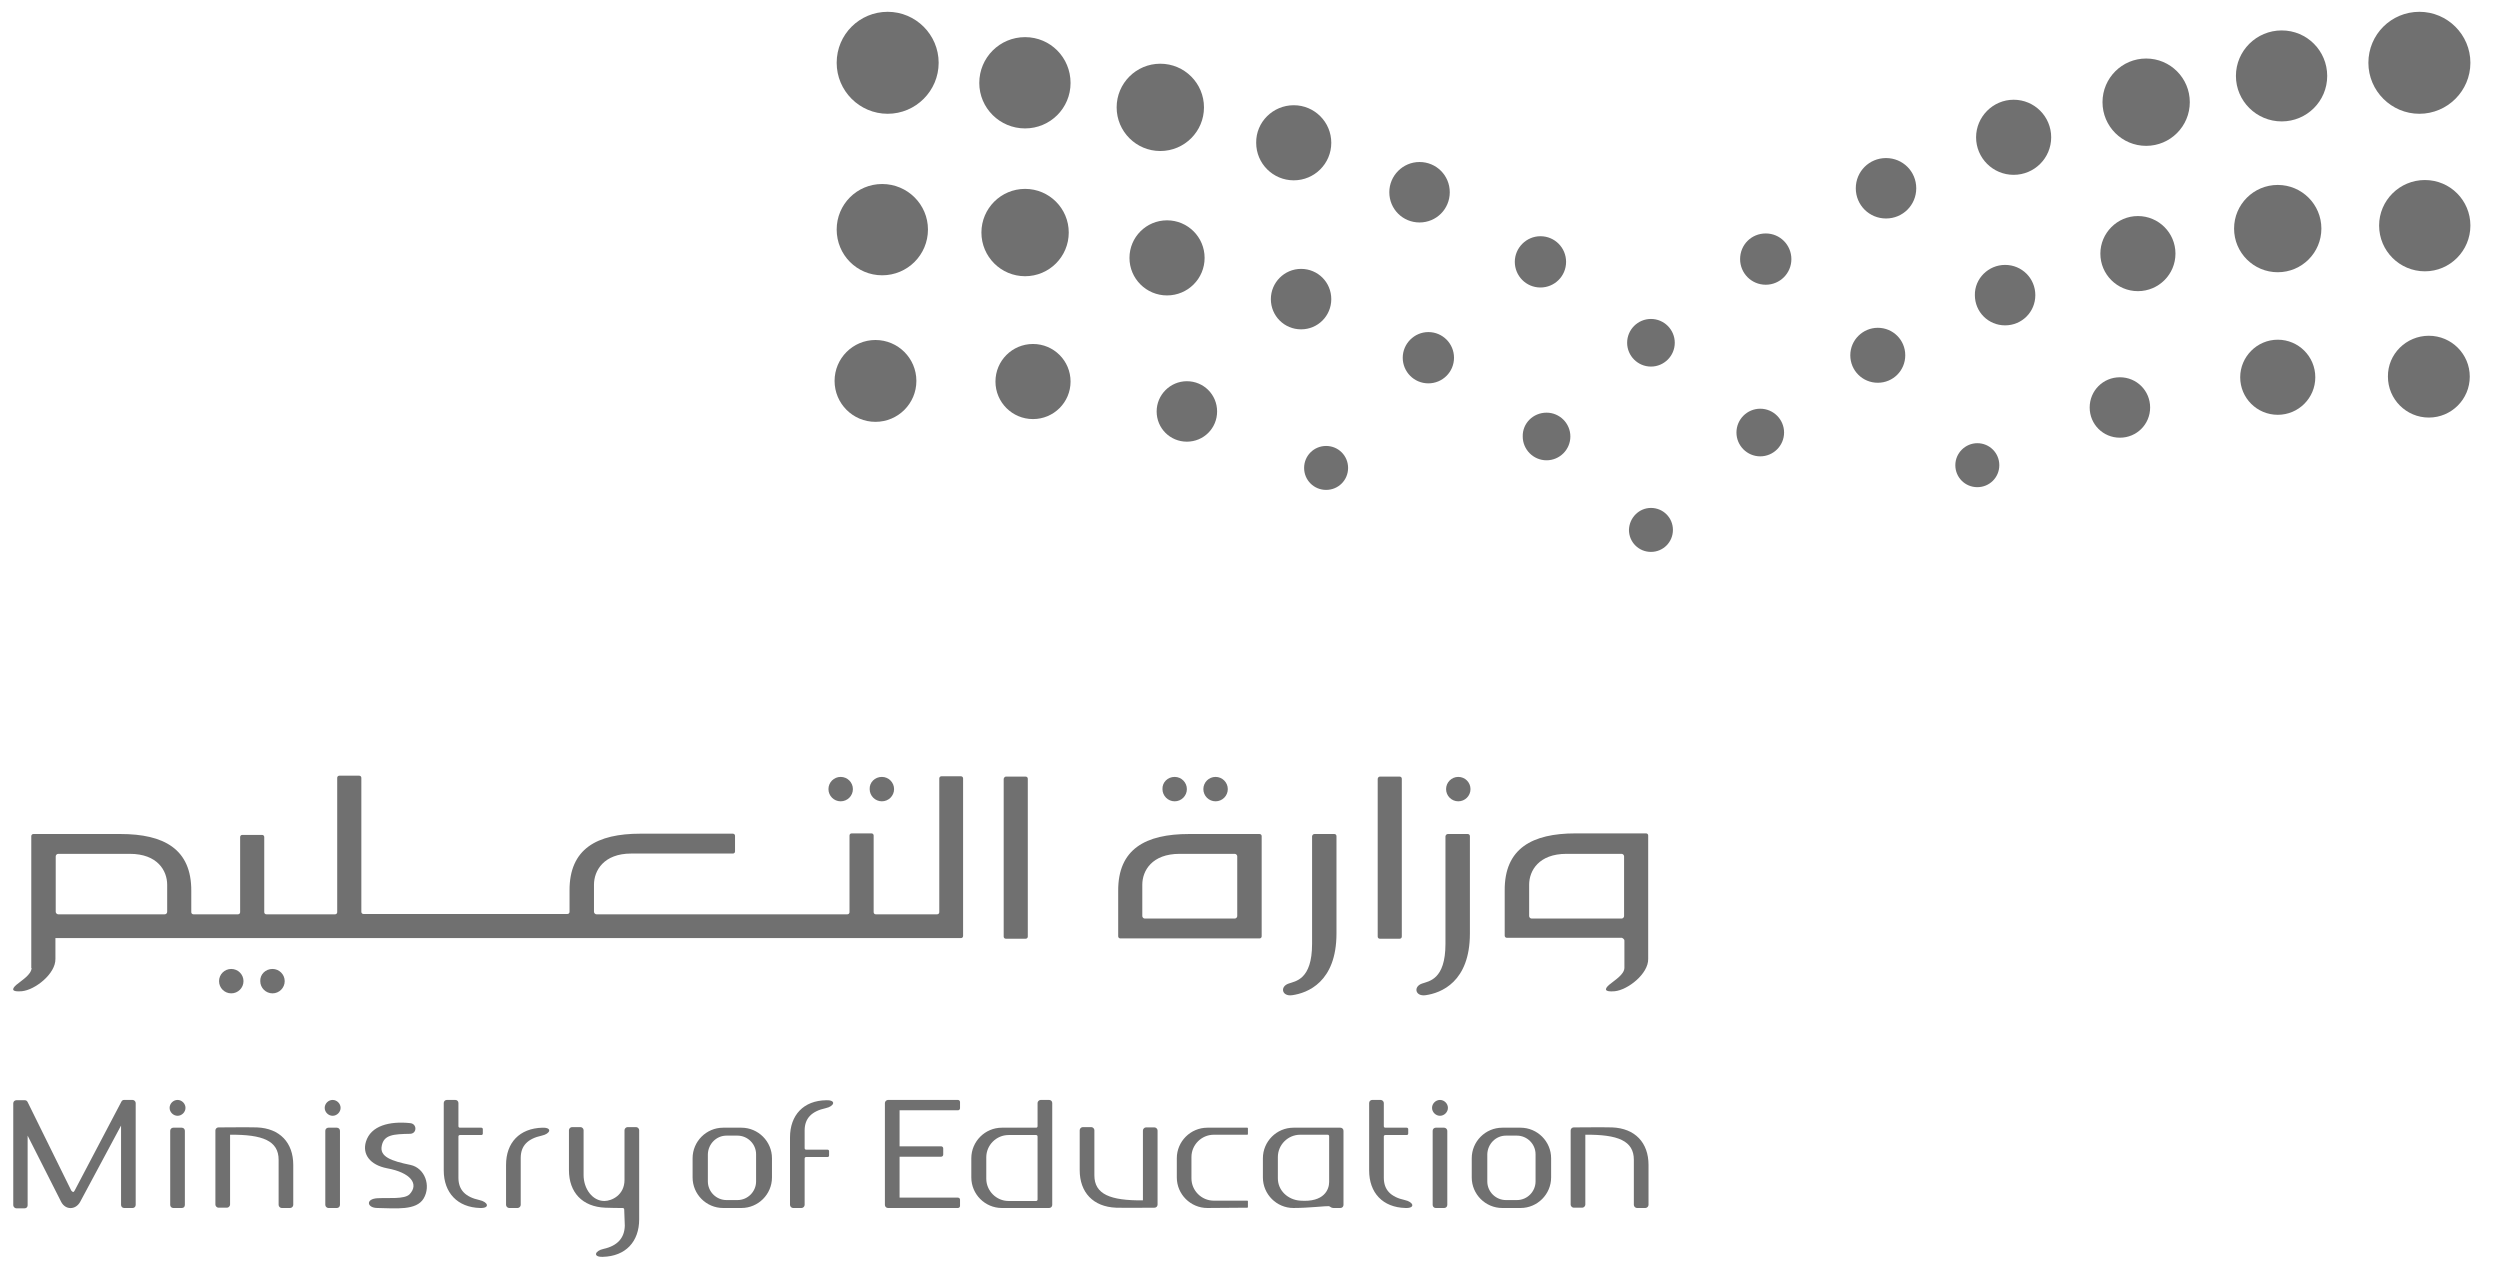 <svg width="76" height="39" viewBox="0 0 76 39" fill="none" xmlns="http://www.w3.org/2000/svg">
    <path
        d="M2.167 36.194C2.213 36.25 2.241 36.25 2.269 36.194L3.689 33.493C3.707 33.456 3.735 33.438 3.772 33.438H4.032C4.079 33.438 4.125 33.484 4.125 33.53V36.63C4.125 36.686 4.079 36.723 4.032 36.723H3.772C3.717 36.723 3.68 36.677 3.68 36.63V34.217L2.436 36.538C2.297 36.788 1.99 36.788 1.86 36.538L0.84 34.523V36.64C0.84 36.695 0.802 36.733 0.747 36.733H0.496C0.45 36.733 0.403 36.686 0.403 36.64V33.54C0.403 33.484 0.45 33.447 0.496 33.447H0.756C0.793 33.447 0.821 33.465 0.84 33.503L2.167 36.194Z"
        fill="#707070" />
    <path
        d="M5.267 34.282H5.527C5.583 34.282 5.62 34.329 5.62 34.375V36.63C5.62 36.686 5.583 36.723 5.527 36.723H5.267C5.211 36.723 5.174 36.677 5.174 36.63V34.375C5.174 34.319 5.221 34.282 5.267 34.282Z"
        fill="#707070" />
    <path
        d="M5.398 33.438C5.527 33.438 5.639 33.549 5.639 33.679C5.639 33.809 5.527 33.92 5.398 33.92C5.268 33.92 5.156 33.809 5.156 33.679C5.156 33.549 5.268 33.438 5.398 33.438Z"
        fill="#707070" />
    <path
        d="M9.982 34.282H10.242C10.297 34.282 10.335 34.329 10.335 34.375V36.63C10.335 36.686 10.288 36.723 10.242 36.723H9.982C9.936 36.723 9.889 36.677 9.889 36.63V34.375C9.889 34.319 9.936 34.282 9.982 34.282Z"
        fill="#707070" />
    <path
        d="M10.112 33.438C10.242 33.438 10.354 33.549 10.354 33.679C10.354 33.809 10.242 33.92 10.112 33.92C9.982 33.92 9.871 33.809 9.871 33.679C9.871 33.549 9.982 33.438 10.112 33.438Z"
        fill="#707070" />
    <path
        d="M43.645 34.282H43.905C43.952 34.282 43.998 34.329 43.998 34.375V36.63C43.998 36.686 43.952 36.723 43.905 36.723H43.645C43.59 36.723 43.553 36.677 43.553 36.63V34.375C43.553 34.319 43.599 34.282 43.645 34.282Z"
        fill="#707070" />
    <path
        d="M43.776 33.438C43.905 33.438 44.017 33.549 44.017 33.679C44.017 33.809 43.905 33.92 43.776 33.92C43.646 33.92 43.534 33.809 43.534 33.679C43.534 33.549 43.646 33.438 43.776 33.438Z"
        fill="#707070" />
    <path
        d="M8.47 35.257C8.47 34.681 7.987 34.486 6.994 34.496V36.621C6.994 36.667 6.947 36.714 6.901 36.714H6.641C6.595 36.714 6.548 36.667 6.548 36.621V34.366C6.548 34.31 6.595 34.273 6.641 34.273C7.031 34.273 7.421 34.264 7.811 34.273C8.507 34.301 8.915 34.737 8.915 35.414V36.63C8.915 36.677 8.869 36.723 8.822 36.723H8.562C8.516 36.723 8.47 36.677 8.47 36.63V35.257Z"
        fill="#707070" />
    <path
        d="M49.669 35.257C49.669 34.681 49.187 34.486 48.194 34.496V36.621C48.194 36.667 48.147 36.714 48.101 36.714H47.841C47.794 36.714 47.748 36.667 47.748 36.621V34.366C47.748 34.31 47.794 34.273 47.841 34.273C48.231 34.273 48.62 34.264 49.01 34.273C49.706 34.301 50.115 34.737 50.115 35.414V36.63C50.115 36.677 50.068 36.723 50.022 36.723H49.762C49.716 36.723 49.669 36.677 49.669 36.63V35.257Z"
        fill="#707070" />
    <path
        d="M33.269 35.73C33.269 36.306 33.751 36.5 34.745 36.491V34.366C34.745 34.319 34.791 34.273 34.837 34.273H35.097C35.144 34.273 35.19 34.319 35.19 34.366V36.621C35.19 36.677 35.144 36.714 35.097 36.714C34.707 36.714 34.318 36.723 33.928 36.714C33.232 36.686 32.823 36.25 32.823 35.572V34.356C32.823 34.31 32.87 34.264 32.916 34.264H33.176C33.222 34.264 33.269 34.31 33.269 34.356V35.73Z"
        fill="#707070" />
    <path
        d="M13.49 35.582V33.53C13.49 33.475 13.537 33.438 13.583 33.438H13.843C13.899 33.438 13.936 33.484 13.936 33.53V34.236C13.936 34.264 13.954 34.282 13.982 34.282H14.632C14.66 34.282 14.678 34.301 14.678 34.329V34.459C14.678 34.486 14.66 34.505 14.632 34.505H13.982C13.954 34.505 13.936 34.523 13.936 34.551V35.804C13.936 36.176 14.149 36.389 14.576 36.482C14.836 36.538 14.91 36.733 14.595 36.723C13.908 36.705 13.49 36.259 13.49 35.582Z"
        fill="#707070" />
    <path
        d="M41.622 35.582V33.53C41.622 33.475 41.669 33.438 41.715 33.438H41.975C42.021 33.438 42.068 33.484 42.068 33.53V34.236C42.068 34.264 42.086 34.282 42.114 34.282H42.764C42.791 34.282 42.81 34.301 42.81 34.329V34.459C42.81 34.486 42.791 34.505 42.764 34.505H42.114C42.086 34.505 42.068 34.523 42.068 34.551V35.804C42.068 36.176 42.281 36.389 42.708 36.482C42.968 36.538 43.042 36.733 42.727 36.723C42.031 36.705 41.622 36.259 41.622 35.582Z"
        fill="#707070" />
    <path
        d="M24.016 34.579V36.63C24.016 36.677 24.062 36.723 24.108 36.723H24.368C24.415 36.723 24.461 36.677 24.461 36.63V35.22C24.461 35.192 24.48 35.173 24.508 35.173H25.157C25.185 35.173 25.204 35.155 25.204 35.127V34.997C25.204 34.969 25.185 34.95 25.157 34.95H24.508C24.48 34.95 24.461 34.932 24.461 34.904V34.366C24.461 33.995 24.675 33.781 25.102 33.688C25.361 33.633 25.436 33.438 25.12 33.447C24.424 33.456 24.016 33.902 24.016 34.579Z"
        fill="#707070" />
    <path
        d="M15.384 35.414V36.63C15.384 36.677 15.431 36.723 15.477 36.723H15.737C15.783 36.723 15.83 36.677 15.83 36.63C15.83 35.062 15.83 37.317 15.83 35.201C15.83 34.83 16.043 34.616 16.47 34.523C16.73 34.468 16.804 34.273 16.489 34.282C15.793 34.301 15.384 34.737 15.384 35.414Z"
        fill="#707070" />
    <path
        d="M18.976 36.77C18.976 36.742 18.957 36.723 18.929 36.723C18.753 36.723 18.642 36.723 18.4 36.714C17.704 36.686 17.296 36.25 17.296 35.572V34.356C17.296 34.31 17.342 34.264 17.389 34.264H17.649C17.695 34.264 17.741 34.31 17.741 34.356V35.721C17.741 36.139 18.011 36.51 18.372 36.51C18.595 36.51 18.985 36.333 18.985 35.869C18.985 35.368 18.985 34.858 18.985 34.356C18.985 34.31 19.032 34.264 19.078 34.264H19.338C19.384 34.264 19.431 34.31 19.431 34.356V37.067C19.431 37.744 19.022 38.19 18.326 38.208C18.011 38.218 18.085 38.023 18.345 37.967C18.772 37.874 18.985 37.633 18.994 37.261L18.976 36.77Z"
        fill="#707070" />
    <path
        d="M26.994 33.438C27.7 33.438 28.414 33.438 29.12 33.438C29.157 33.438 29.185 33.465 29.185 33.503V33.688C29.185 33.725 29.157 33.753 29.12 33.753H27.347V34.848H28.609C28.646 34.848 28.674 34.876 28.674 34.913V35.099C28.674 35.136 28.646 35.164 28.609 35.164H27.347V36.408H29.12C29.157 36.408 29.185 36.435 29.185 36.473V36.658C29.185 36.695 29.157 36.723 29.12 36.723C28.414 36.723 27.7 36.723 26.994 36.723C26.939 36.723 26.901 36.677 26.901 36.63V33.53C26.901 33.484 26.948 33.438 26.994 33.438Z"
        fill="#707070" />
    <path
        d="M22.54 34.282H21.983C21.472 34.282 21.055 34.7 21.055 35.21V35.795C21.055 36.306 21.472 36.723 21.983 36.723H22.54C23.05 36.723 23.468 36.306 23.468 35.795V35.21C23.468 34.7 23.05 34.282 22.54 34.282ZM22.985 35.916C22.985 36.222 22.735 36.482 22.419 36.482H22.085C21.779 36.482 21.519 36.231 21.519 35.916V35.09C21.528 34.774 21.779 34.523 22.085 34.523H22.419C22.725 34.523 22.985 34.774 22.985 35.09V35.916Z"
        fill="#707070" />
    <path
        d="M46.226 34.282H45.669C45.158 34.282 44.741 34.7 44.741 35.21V35.795C44.741 36.306 45.158 36.723 45.669 36.723H46.226C46.736 36.723 47.154 36.306 47.154 35.795V35.21C47.154 34.7 46.736 34.282 46.226 34.282ZM46.681 35.916C46.681 36.222 46.43 36.482 46.114 36.482H45.78C45.474 36.482 45.214 36.231 45.214 35.916V35.09C45.223 34.774 45.474 34.523 45.78 34.523H46.114C46.421 34.523 46.681 34.774 46.681 35.09V35.916Z"
        fill="#707070" />
    <path
        d="M31.895 33.438H31.635C31.589 33.438 31.542 33.484 31.542 33.53V34.236C31.542 34.264 31.524 34.282 31.496 34.282H30.456C29.946 34.282 29.528 34.7 29.528 35.21V35.795C29.528 36.306 29.946 36.723 30.456 36.723H31.635H31.802H31.895C31.951 36.723 31.988 36.677 31.988 36.63V33.53C31.988 33.475 31.942 33.438 31.895 33.438ZM31.542 36.463C31.542 36.491 31.524 36.51 31.496 36.51H30.661C30.289 36.51 29.983 36.203 29.983 35.832V35.182C29.983 34.811 30.289 34.505 30.661 34.505H31.496C31.524 34.505 31.542 34.523 31.542 34.551V36.463Z"
        fill="#707070" />
    <path
        d="M40.749 34.282C40.313 34.282 39.951 34.282 39.32 34.282C38.81 34.282 38.392 34.7 38.392 35.21V35.795C38.392 36.306 38.81 36.723 39.32 36.723C39.775 36.723 40.332 36.658 40.397 36.667C40.443 36.677 40.462 36.723 40.536 36.723H40.749C40.805 36.723 40.842 36.677 40.842 36.63V34.375C40.842 34.319 40.796 34.282 40.749 34.282ZM40.406 35.934C40.406 36.157 40.258 36.556 39.524 36.5C39.153 36.473 38.847 36.194 38.847 35.823V35.173C38.847 34.802 39.153 34.496 39.524 34.496H40.36C40.388 34.496 40.406 34.514 40.406 34.542V35.934Z"
        fill="#707070" />
    <path
        d="M36.703 36.723C36.193 36.723 35.775 36.306 35.775 35.795V35.21C35.775 34.7 36.193 34.282 36.703 34.282H37.919C37.928 34.282 37.937 34.291 37.937 34.301V34.477C37.937 34.486 37.928 34.496 37.919 34.496C37.575 34.496 37.241 34.496 36.898 34.496C36.527 34.496 36.22 34.802 36.22 35.173V35.823C36.22 36.194 36.527 36.5 36.898 36.5C37.241 36.5 37.575 36.5 37.919 36.5C37.928 36.5 37.937 36.51 37.937 36.519V36.695C37.937 36.705 37.928 36.714 37.919 36.714L36.703 36.723Z"
        fill="#707070" />
    <path
        d="M12.46 34.468C12.683 34.468 12.683 34.161 12.469 34.143C11.848 34.078 11.272 34.217 11.124 34.709C11.012 35.08 11.235 35.414 11.773 35.517C12.479 35.647 12.748 35.99 12.451 36.306C12.293 36.463 11.82 36.408 11.476 36.426C11.105 36.445 11.152 36.723 11.476 36.723C12.033 36.732 12.655 36.807 12.878 36.435C13.11 36.046 12.915 35.507 12.479 35.414C11.894 35.294 11.532 35.164 11.606 34.83C11.671 34.496 11.959 34.477 12.46 34.468Z"
        fill="#707070" />
    <path
        d="M50.189 15.441C50.56 15.441 50.857 15.738 50.857 16.109C50.857 16.481 50.56 16.778 50.189 16.778C49.818 16.778 49.52 16.481 49.52 16.109C49.53 15.738 49.827 15.441 50.189 15.441Z"
        fill="#707070" />
    <path
        d="M50.189 9.696C50.588 9.696 50.913 10.021 50.913 10.42C50.913 10.819 50.588 11.144 50.189 11.144C49.79 11.144 49.465 10.819 49.465 10.42C49.465 10.021 49.79 9.696 50.189 9.696Z"
        fill="#707070" />
    <path
        d="M53.511 12.425C53.911 12.425 54.236 12.75 54.236 13.149C54.236 13.548 53.911 13.873 53.511 13.873C53.112 13.873 52.788 13.548 52.788 13.149C52.788 12.75 53.112 12.425 53.511 12.425Z"
        fill="#707070" />
    <path
        d="M47.015 12.545C47.414 12.545 47.739 12.87 47.739 13.269C47.739 13.668 47.414 13.993 47.015 13.993C46.616 13.993 46.291 13.668 46.291 13.269C46.281 12.87 46.606 12.545 47.015 12.545Z"
        fill="#707070" />
    <path
        d="M40.314 13.557C40.685 13.557 40.982 13.854 40.982 14.225C40.982 14.597 40.685 14.893 40.314 14.893C39.943 14.893 39.645 14.597 39.645 14.225C39.645 13.854 39.943 13.557 40.314 13.557Z"
        fill="#707070" />
    <path
        d="M60.111 13.473C60.482 13.473 60.779 13.771 60.779 14.142C60.779 14.513 60.482 14.81 60.111 14.81C59.739 14.81 59.442 14.513 59.442 14.142C59.442 13.771 59.749 13.473 60.111 13.473Z"
        fill="#707070" />
    <path
        d="M53.679 7.097C54.115 7.097 54.458 7.45 54.458 7.877C54.458 8.313 54.105 8.656 53.679 8.656C53.242 8.656 52.899 8.304 52.899 7.877C52.899 7.441 53.242 7.097 53.679 7.097Z"
        fill="#707070" />
    <path
        d="M46.829 7.181C47.266 7.181 47.609 7.533 47.609 7.96C47.609 8.397 47.256 8.74 46.829 8.74C46.393 8.74 46.05 8.387 46.05 7.96C46.05 7.533 46.403 7.181 46.829 7.181Z"
        fill="#707070" />
    <path
        d="M43.422 10.095C43.858 10.095 44.202 10.448 44.202 10.875C44.202 11.311 43.849 11.654 43.422 11.654C42.986 11.654 42.643 11.302 42.643 10.875C42.643 10.448 42.995 10.095 43.422 10.095Z"
        fill="#707070" />
    <path
        d="M57.085 9.965C57.549 9.965 57.92 10.336 57.92 10.8C57.92 11.265 57.549 11.636 57.085 11.636C56.621 11.636 56.249 11.265 56.249 10.8C56.249 10.336 56.63 9.965 57.085 9.965Z"
        fill="#707070" />
    <path
        d="M57.335 4.805C57.846 4.805 58.254 5.213 58.254 5.724C58.254 6.234 57.846 6.642 57.335 6.642C56.825 6.642 56.416 6.234 56.416 5.724C56.416 5.213 56.825 4.805 57.335 4.805Z"
        fill="#707070" />
    <path
        d="M61.215 3.032C61.846 3.032 62.356 3.542 62.356 4.174C62.356 4.805 61.846 5.315 61.215 5.315C60.584 5.315 60.073 4.805 60.073 4.174C60.073 3.552 60.584 3.032 61.215 3.032Z"
        fill="#707070" />
    <path
        d="M65.243 1.779C65.976 1.779 66.57 2.373 66.57 3.106C66.57 3.84 65.976 4.434 65.243 4.434C64.51 4.434 63.916 3.84 63.916 3.106C63.916 2.373 64.51 1.779 65.243 1.779Z"
        fill="#707070" />
    <path
        d="M69.364 0.925C70.134 0.925 70.747 1.547 70.747 2.308C70.747 3.078 70.125 3.691 69.364 3.691C68.594 3.691 67.972 3.069 67.972 2.308C67.972 1.547 68.594 0.925 69.364 0.925Z"
        fill="#707070" />
    <path
        d="M73.549 0.359C74.403 0.359 75.1 1.055 75.1 1.909C75.1 2.763 74.403 3.459 73.549 3.459C72.696 3.459 71.999 2.763 71.999 1.909C71.999 1.046 72.696 0.359 73.549 0.359Z"
        fill="#707070" />
    <path
        d="M60.955 8.053C61.466 8.053 61.874 8.462 61.874 8.972C61.874 9.483 61.466 9.891 60.955 9.891C60.445 9.891 60.036 9.483 60.036 8.972C60.027 8.471 60.445 8.053 60.955 8.053Z"
        fill="#707070" />
    <path
        d="M64.992 6.568C65.623 6.568 66.134 7.079 66.134 7.71C66.134 8.341 65.623 8.851 64.992 8.851C64.361 8.851 63.851 8.341 63.851 7.71C63.851 7.088 64.361 6.568 64.992 6.568Z"
        fill="#707070" />
    <path
        d="M69.243 5.622C69.977 5.622 70.57 6.216 70.57 6.949C70.57 7.682 69.977 8.276 69.243 8.276C68.51 8.276 67.916 7.682 67.916 6.949C67.916 6.216 68.51 5.622 69.243 5.622Z"
        fill="#707070" />
    <path
        d="M73.717 5.473C74.487 5.473 75.1 6.095 75.1 6.856C75.1 7.626 74.478 8.248 73.717 8.248C72.947 8.248 72.325 7.626 72.325 6.856C72.325 6.095 72.947 5.473 73.717 5.473Z"
        fill="#707070" />
    <path
        d="M64.445 11.469C64.955 11.469 65.364 11.877 65.364 12.388C65.364 12.898 64.955 13.306 64.445 13.306C63.934 13.306 63.526 12.898 63.526 12.388C63.526 11.877 63.934 11.469 64.445 11.469Z"
        fill="#707070" />
    <path
        d="M69.244 10.327C69.875 10.327 70.385 10.838 70.385 11.469C70.385 12.1 69.875 12.61 69.244 12.61C68.612 12.61 68.102 12.1 68.102 11.469C68.102 10.847 68.612 10.327 69.244 10.327Z"
        fill="#707070" />
    <path
        d="M73.837 10.207C74.524 10.207 75.081 10.763 75.081 11.45C75.081 12.137 74.524 12.694 73.837 12.694C73.15 12.694 72.593 12.137 72.593 11.45C72.584 10.763 73.15 10.207 73.837 10.207Z"
        fill="#707070" />
    <path
        d="M43.154 4.925C43.664 4.925 44.073 5.334 44.073 5.844C44.073 6.355 43.664 6.763 43.154 6.763C42.643 6.763 42.235 6.355 42.235 5.844C42.235 5.343 42.643 4.925 43.154 4.925Z"
        fill="#707070" />
    <path
        d="M39.33 3.199C39.961 3.199 40.471 3.71 40.471 4.341C40.471 4.972 39.961 5.482 39.33 5.482C38.699 5.482 38.188 4.972 38.188 4.341C38.179 3.71 38.699 3.199 39.33 3.199Z"
        fill="#707070" />
    <path
        d="M35.273 1.937C36.007 1.937 36.601 2.531 36.601 3.264C36.601 3.997 36.007 4.591 35.273 4.591C34.54 4.591 33.946 3.997 33.946 3.264C33.946 2.531 34.54 1.937 35.273 1.937Z"
        fill="#707070" />
    <path
        d="M31.162 1.129C31.933 1.129 32.545 1.751 32.545 2.522C32.545 3.292 31.923 3.904 31.162 3.904C30.392 3.904 29.77 3.283 29.77 2.522C29.77 1.751 30.392 1.129 31.162 1.129Z"
        fill="#707070" />
    <path
        d="M26.985 0.359C27.839 0.359 28.535 1.055 28.535 1.909C28.535 2.763 27.839 3.459 26.985 3.459C26.131 3.459 25.435 2.763 25.435 1.909C25.435 1.046 26.131 0.359 26.985 0.359Z"
        fill="#707070" />
    <path
        d="M39.553 8.174C40.063 8.174 40.471 8.582 40.471 9.093C40.471 9.603 40.063 10.012 39.553 10.012C39.042 10.012 38.634 9.603 38.634 9.093C38.634 8.592 39.042 8.174 39.553 8.174Z"
        fill="#707070" />
    <path
        d="M35.478 6.698C36.109 6.698 36.62 7.209 36.62 7.84C36.62 8.471 36.109 8.981 35.478 8.981C34.847 8.981 34.336 8.471 34.336 7.84C34.336 7.209 34.847 6.698 35.478 6.698Z"
        fill="#707070" />
    <path
        d="M31.163 5.742C31.896 5.742 32.49 6.336 32.49 7.069C32.49 7.803 31.896 8.397 31.163 8.397C30.43 8.397 29.835 7.803 29.835 7.069C29.835 6.336 30.43 5.742 31.163 5.742Z"
        fill="#707070" />
    <path
        d="M26.818 5.594C27.588 5.594 28.21 6.216 28.21 6.977C28.21 7.747 27.588 8.369 26.818 8.369C26.048 8.369 25.435 7.747 25.435 6.977C25.435 6.216 26.048 5.594 26.818 5.594Z"
        fill="#707070" />
    <path
        d="M36.081 11.589C36.591 11.589 37 11.998 37 12.508C37 13.019 36.591 13.427 36.081 13.427C35.571 13.427 35.162 13.019 35.162 12.508C35.162 12.007 35.571 11.589 36.081 11.589Z"
        fill="#707070" />
    <path
        d="M31.403 10.457C32.034 10.457 32.545 10.967 32.545 11.599C32.545 12.23 32.034 12.74 31.403 12.74C30.772 12.74 30.262 12.23 30.262 11.599C30.262 10.967 30.772 10.457 31.403 10.457Z"
        fill="#707070" />
    <path
        d="M26.614 10.336C27.301 10.336 27.858 10.893 27.858 11.58C27.858 12.267 27.301 12.824 26.614 12.824C25.927 12.824 25.371 12.267 25.371 11.58C25.371 10.893 25.927 10.336 26.614 10.336Z"
        fill="#707070" />
    <path
        d="M7.03 30.198C7.235 30.198 7.402 30.032 7.402 29.827C7.402 29.622 7.235 29.456 7.03 29.456C6.825 29.456 6.659 29.622 6.659 29.827C6.659 30.032 6.825 30.198 7.03 30.198Z"
        fill="#707070" />
    <path
        d="M25.556 24.36C25.761 24.36 25.928 24.194 25.928 23.989C25.928 23.784 25.761 23.618 25.556 23.618C25.351 23.618 25.185 23.784 25.185 23.989C25.185 24.194 25.351 24.36 25.556 24.36Z"
        fill="#707070" />
    <path
        d="M8.284 29.456C8.07 29.456 7.903 29.623 7.912 29.827C7.912 30.031 8.08 30.198 8.284 30.198C8.488 30.198 8.655 30.031 8.655 29.827C8.655 29.623 8.488 29.456 8.284 29.456Z"
        fill="#707070" />
    <path
        d="M36.953 24.36C37.158 24.36 37.325 24.194 37.325 23.989C37.325 23.784 37.158 23.618 36.953 23.618C36.748 23.618 36.582 23.784 36.582 23.989C36.582 24.194 36.748 24.36 36.953 24.36Z"
        fill="#707070" />
    <path
        d="M26.809 24.36C27.013 24.36 27.18 24.193 27.18 23.989C27.18 23.785 27.013 23.618 26.809 23.618C26.596 23.618 26.429 23.785 26.438 23.989C26.438 24.193 26.605 24.36 26.809 24.36Z"
        fill="#707070" />
    <path
        d="M35.71 24.36C35.914 24.36 36.081 24.193 36.081 23.989C36.081 23.785 35.914 23.618 35.71 23.618C35.496 23.618 35.33 23.785 35.339 23.989C35.339 24.193 35.506 24.36 35.71 24.36Z"
        fill="#707070" />
    <path
        d="M44.62 25.354H44.017C43.979 25.354 43.952 25.381 43.942 25.419C43.942 26.514 43.942 27.6 43.942 28.695C43.942 29.79 43.432 29.827 43.228 29.901C42.959 29.994 43.023 30.3 43.339 30.254C43.803 30.189 44.685 29.855 44.685 28.379C44.685 27.247 44.685 26.551 44.685 25.419C44.685 25.381 44.657 25.354 44.62 25.354Z"
        fill="#707070" />
    <path
        d="M44.332 24.36C44.537 24.36 44.703 24.194 44.703 23.989C44.703 23.784 44.537 23.618 44.332 23.618C44.127 23.618 43.961 23.784 43.961 23.989C43.961 24.194 44.127 24.36 44.332 24.36Z"
        fill="#707070" />
    <path
        d="M50.041 25.335H47.897C46.579 25.335 45.734 25.79 45.743 27.071V28.444C45.743 28.481 45.771 28.509 45.808 28.509H49.307C49.344 28.528 49.382 28.556 49.382 28.593V29.428C49.372 29.632 49.084 29.799 48.917 29.939C48.769 30.069 48.769 30.161 49.084 30.134C49.484 30.096 50.115 29.604 50.105 29.15V28.453V27.822V25.4C50.105 25.363 50.078 25.335 50.041 25.335ZM49.372 27.85C49.372 27.887 49.335 27.924 49.298 27.924H46.56C46.523 27.924 46.486 27.887 46.486 27.85V26.894C46.486 26.467 46.783 25.957 47.618 25.957H49.298C49.335 25.957 49.372 25.994 49.372 26.031V27.85Z"
        fill="#707070" />
    <path
        d="M42.551 23.609H41.947C41.91 23.609 41.882 23.646 41.882 23.683V28.472C41.882 28.509 41.91 28.537 41.947 28.537H42.551C42.588 28.537 42.615 28.509 42.615 28.472V23.674C42.615 23.637 42.588 23.609 42.551 23.609Z"
        fill="#707070" />
    <path
        d="M31.18 23.609H30.577C30.549 23.609 30.512 23.646 30.512 23.683V28.472C30.512 28.509 30.54 28.537 30.577 28.537H31.18C31.218 28.537 31.245 28.509 31.245 28.472V23.674C31.245 23.637 31.218 23.609 31.18 23.609Z"
        fill="#707070" />
    <path
        d="M40.564 25.354H39.961C39.924 25.354 39.896 25.381 39.887 25.419C39.887 26.514 39.887 27.6 39.887 28.695C39.887 29.79 39.376 29.827 39.172 29.901C38.903 29.994 38.968 30.3 39.283 30.254C39.747 30.189 40.629 29.855 40.629 28.379C40.629 27.247 40.629 26.551 40.629 25.419C40.629 25.381 40.601 25.354 40.564 25.354Z"
        fill="#707070" />
    <path
        d="M38.29 25.354H36.146C34.828 25.354 33.983 25.808 33.993 27.089V28.463C33.993 28.5 34.021 28.528 34.058 28.528C35.468 28.528 36.879 28.528 38.29 28.528C38.327 28.528 38.355 28.5 38.355 28.463V25.419C38.355 25.381 38.327 25.354 38.29 25.354ZM37.612 27.85C37.612 27.887 37.575 27.924 37.538 27.924H34.8C34.763 27.924 34.726 27.887 34.726 27.85V26.894C34.726 26.467 35.023 25.957 35.858 25.957H37.538C37.575 25.957 37.612 25.994 37.612 26.031V27.85Z"
        fill="#707070" />
    <path
        d="M29.213 23.599H28.619C28.582 23.599 28.554 23.627 28.554 23.664V27.73C28.554 27.767 28.526 27.795 28.489 27.795H26.623C26.586 27.795 26.559 27.767 26.559 27.73V25.4C26.559 25.363 26.531 25.335 26.494 25.335H25.89C25.853 25.335 25.825 25.363 25.825 25.4V27.73C25.825 27.767 25.797 27.795 25.76 27.795H18.131C18.094 27.795 18.057 27.757 18.057 27.72V26.894C18.057 26.467 18.354 25.948 19.189 25.948H22.28C22.317 25.948 22.345 25.92 22.345 25.883V25.409C22.345 25.372 22.317 25.344 22.28 25.344H19.468C18.15 25.344 17.305 25.799 17.314 27.08V27.72C17.314 27.757 17.287 27.785 17.249 27.785H11.05C11.012 27.785 10.985 27.757 10.985 27.72V23.646C10.985 23.609 10.957 23.581 10.92 23.581H10.316C10.279 23.581 10.251 23.609 10.251 23.646V27.73C10.251 27.767 10.223 27.795 10.186 27.795H8.098C8.061 27.795 8.033 27.767 8.033 27.73V25.446C8.033 25.409 8.005 25.381 7.968 25.381H7.365C7.328 25.381 7.3 25.409 7.3 25.446V27.73C7.3 27.767 7.272 27.795 7.235 27.795H5.88C5.843 27.795 5.815 27.767 5.815 27.73V27.089C5.824 25.808 4.98 25.354 3.662 25.354H1.016C0.979 25.354 0.951 25.381 0.951 25.419V29.428H0.961C0.951 29.632 0.664 29.799 0.497 29.939C0.348 30.069 0.348 30.161 0.664 30.133C1.063 30.096 1.694 29.604 1.685 29.15V28.518H5.741H29.213C29.25 28.518 29.278 28.491 29.278 28.453V23.664C29.278 23.627 29.25 23.599 29.213 23.599ZM5.082 27.72C5.082 27.757 5.054 27.795 5.007 27.795H1.768C1.731 27.795 1.694 27.757 1.694 27.72V26.031C1.694 25.994 1.731 25.957 1.768 25.957H3.949C4.785 25.957 5.082 26.467 5.082 26.894V27.72Z"
        fill="#707070" />
</svg>
